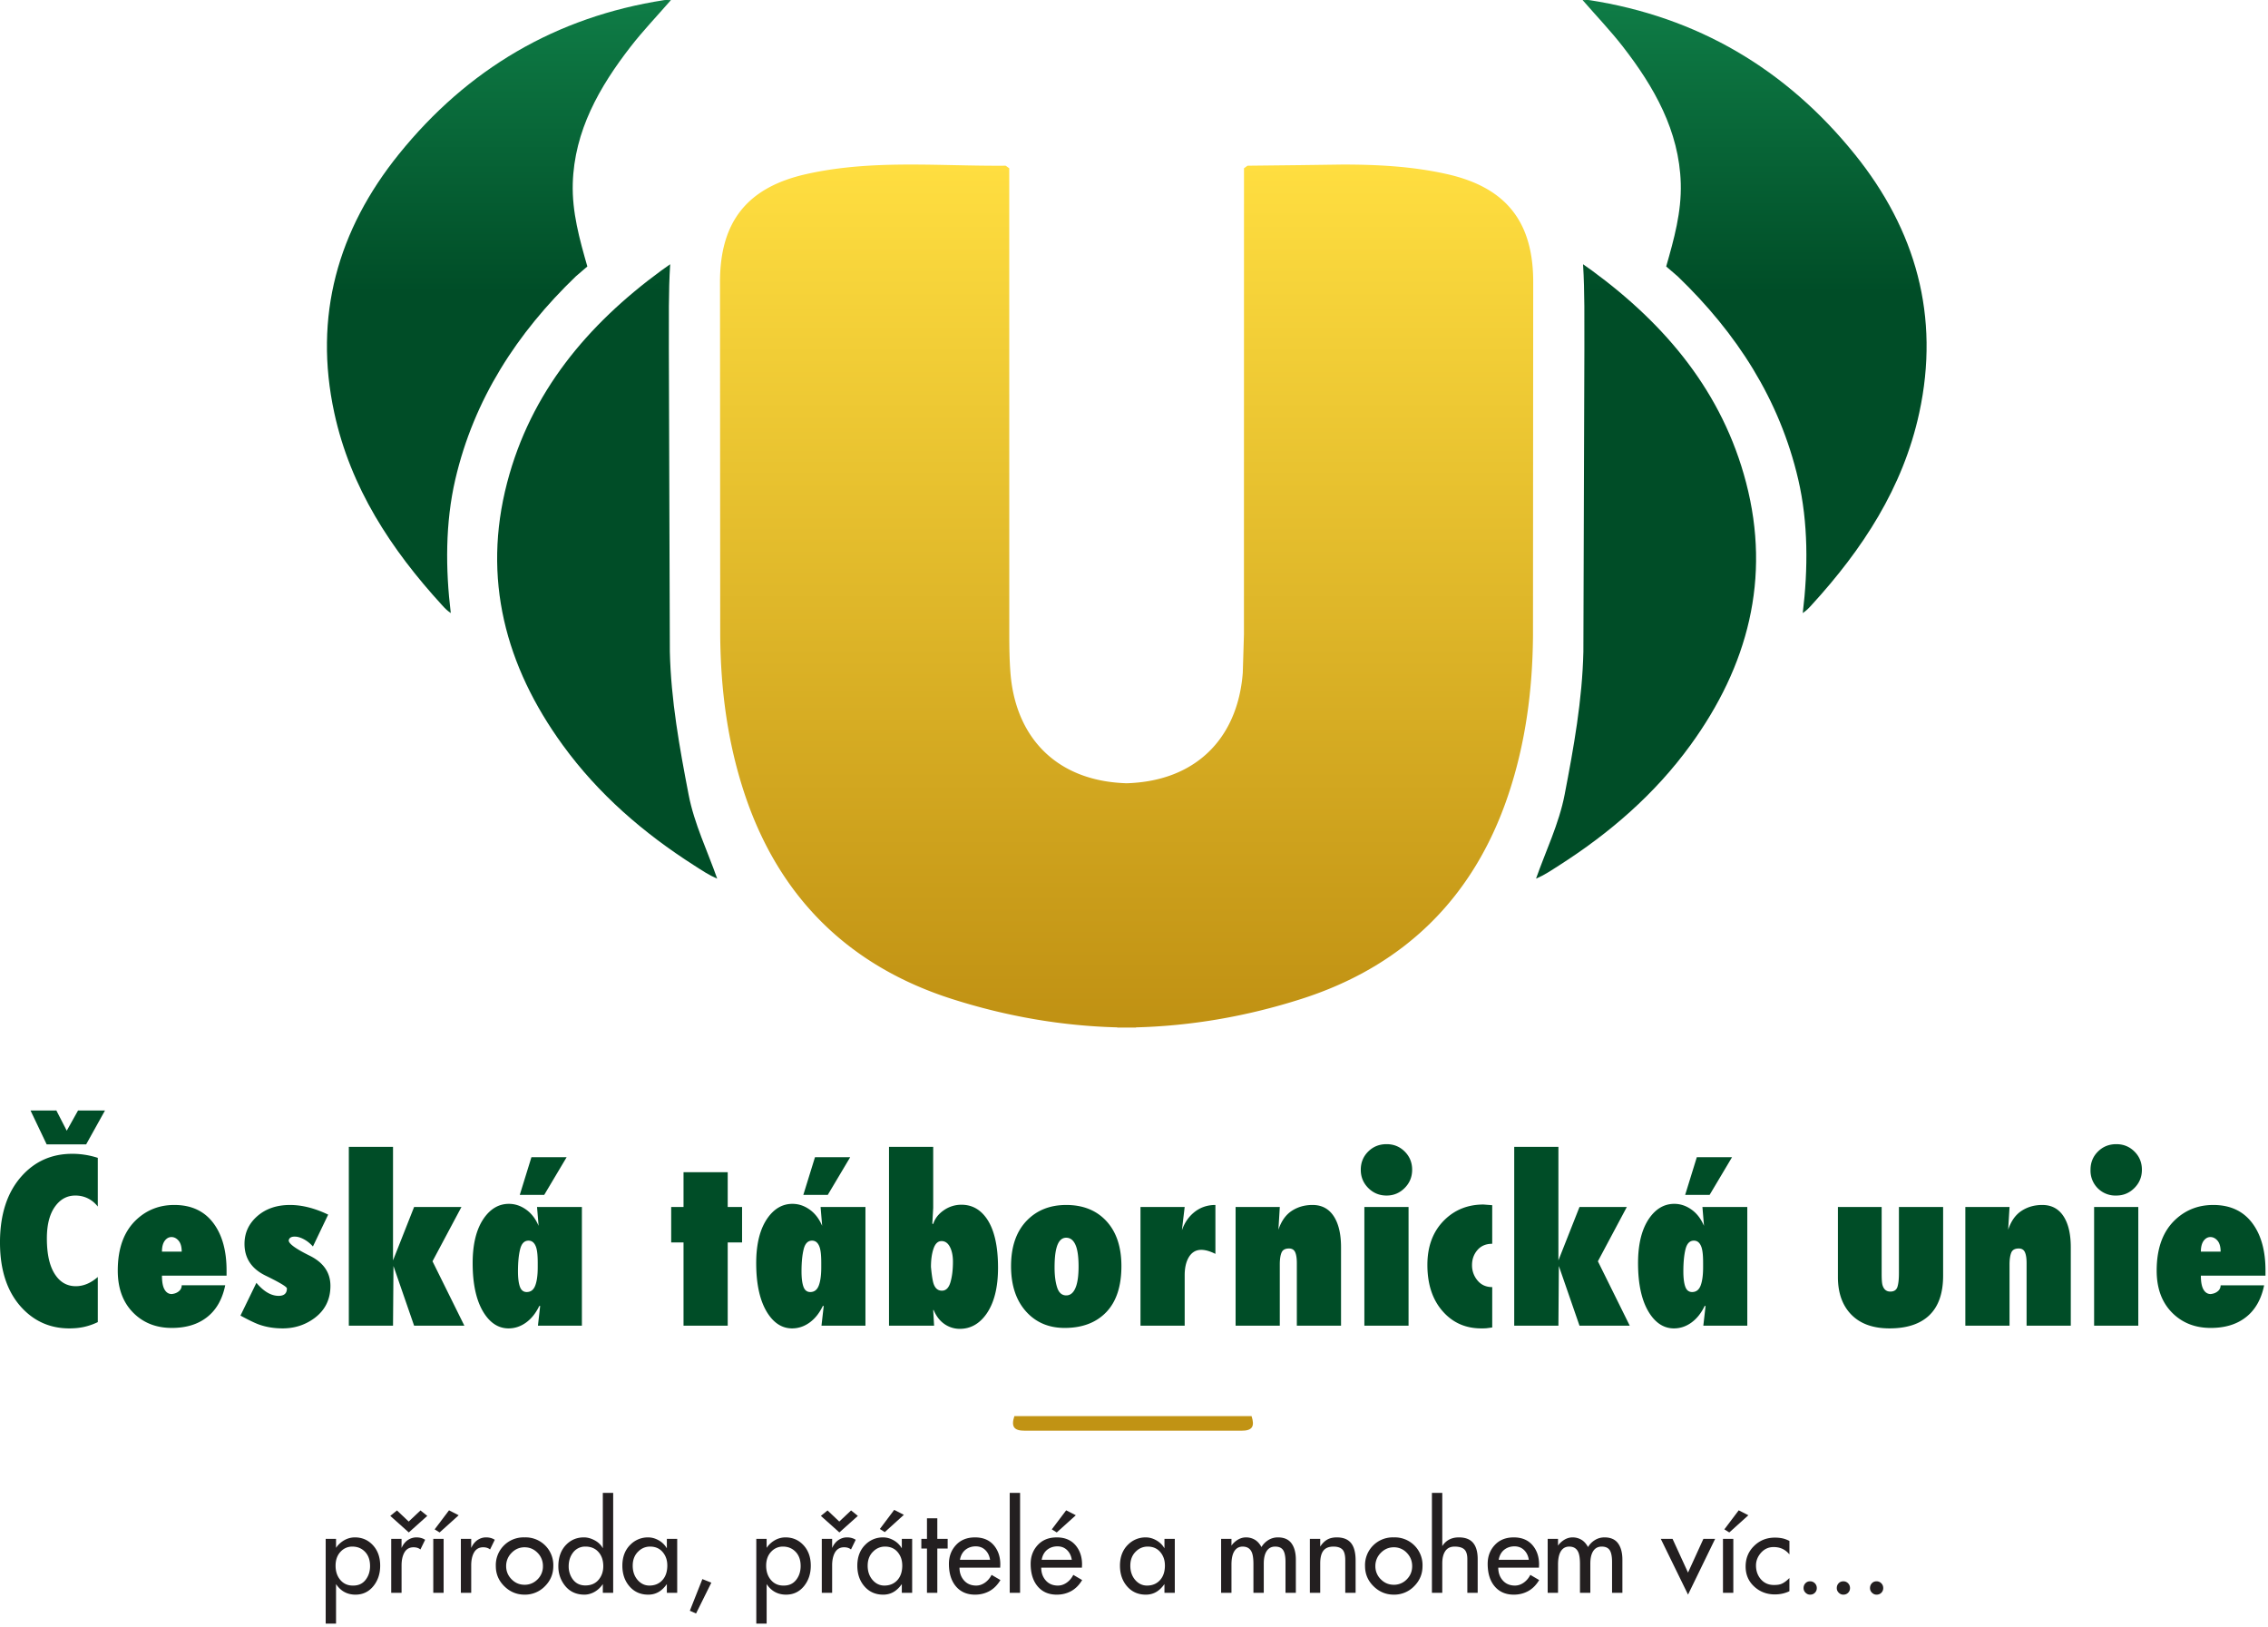 <svg xmlns="http://www.w3.org/2000/svg" viewBox="0 0 417 299" fill-rule="evenodd" stroke-linejoin="round" stroke-miterlimit="2" xmlns:v="https://vecta.io/nano"><g transform="translate(-325.064 -234.107)"><g transform="matrix(1.632 0 0 1.632 324.07 233.245)"><path d="M66.779 30.542l-1.302 1.119c-6.63 6.379-11.475 13.84-13.575 22.874-1.132 4.872-1.108 10.102-.508 15.046-.452-.32-.618-.493-.986-.896-5.745-6.276-10.312-13.228-12.137-21.652-2.358-10.881.388-20.605 7.271-29.136C53.275 8.314 63.25 2.427 75.442.54c.055-.009.111-.012.178-.012h.026c.126 0 .291.009.551.009-1.631 1.873-3.173 3.485-4.534 5.238-3.532 4.549-6.35 9.497-6.525 15.401-.096 3.232.761 6.291 1.641 9.366zm121.545 0l1.302 1.119c6.631 6.379 11.476 13.84 13.575 22.874 1.133 4.872 1.109 10.102.508 15.046.452-.32.618-.493.987-.896 5.744-6.276 10.312-13.228 12.137-21.652 2.357-10.881-.389-20.605-7.271-29.136-7.734-9.583-17.709-15.47-29.901-17.357-.055-.009-.111-.012-.178-.012h-.025c-.127 0-.292.009-.552.009 1.631 1.873 3.173 3.485 4.535 5.238 3.532 4.549 6.349 9.497 6.525 15.401.095 3.232-.762 6.291-1.642 9.366zm-112.362 9.21l.112 34.165c.12 5.429 1.091 10.82 2.119 16.139.627 3.252 2.124 6.323 3.216 9.438-.961-.411-1.672-.901-2.574-1.476-5.718-3.649-10.802-8.029-14.833-13.577-6.463-8.894-9.078-18.766-6.258-29.557 2.659-10.176 9.028-17.771 17.375-23.891.347-.255.449-.305.993-.702-.2 3.159-.139 6.297-.15 9.461zm103.145 0l-.112 34.165c-.12 5.429-1.091 10.82-2.118 16.139-.628 3.252-2.125 6.323-3.217 9.438.961-.411 1.672-.901 2.574-1.476 5.718-3.649 10.802-8.029 14.833-13.577 6.463-8.894 9.078-18.766 6.258-29.557-2.659-10.176-9.028-17.771-17.375-23.891-.347-.255-.45-.305-.993-.702.2 3.159.139 6.297.15 9.461z" fill="url(#A)"/><path d="M146.969 19.129l-5.764.064c-.09-.001-.182.112-.447.286v2.094l-.005 50.439-.131 4.3c-.513 6.614-4.349 11.117-10.599 12.192a18.28 18.28 0 0 1-2.488.246c-.841-.028-1.677-.106-2.489-.246-6.25-1.075-10.085-5.578-10.599-12.192-.111-1.428-.13-2.866-.131-4.3l-.005-50.439v-2.094c-.265-.174-.357-.287-.447-.286-1.92.016-3.842-.024-5.765-.064-5.587-.115-11.175-.231-16.695 1.018-6.594 1.492-9.661 5.329-9.678 12.082l.024 39.767c.037 6.156.824 12.239 2.801 18.109 3.901 11.586 11.779 19.268 23.343 22.953 6.171 1.967 12.377 3.024 18.59 3.187v.024l1.051-.004 1.05.004v-.024c6.213-.163 12.418-1.22 18.59-3.187 11.564-3.685 19.442-11.367 23.343-22.953 1.977-5.87 2.764-11.953 2.801-18.109l.024-39.767c-.017-6.753-3.084-10.59-9.679-12.082-3.913-.885-7.861-1.085-11.818-1.085l-4.877.067z" fill="url(#B)"/></g><g fill-rule="nonzero"><path d="M511.569 494.413h43.609c.617 1.89.155 2.693-1.851 2.685l-39.857-.002c-1.949.007-2.548-.715-1.902-2.683z" fill="#c19314"/><path d="M488.519 477.793v-32.872h8.126v11.218l-.165 2.888.165.081c.304-.989.942-1.828 1.926-2.515a5.59 5.59 0 0 1 3.279-1.032c1.882 0 3.408.826 4.583 2.476 1.423 2.006 2.131 5.045 2.131 9.115 0 3.63-.715 6.462-2.145 8.496-1.293 1.815-2.915 2.723-4.867 2.723a4.88 4.88 0 0 1-2.845-.886c-.852-.591-1.513-1.451-1.98-2.579h-.083l.165 2.888h-8.29zm-145.473-8.95v8.29a11.56 11.56 0 0 1-2.453.867c-.839.193-1.768.289-2.785.289-3.436 0-6.324-1.239-8.661-3.713-2.723-2.886-4.084-6.914-4.084-12.084s1.333-9.24 4-12.21c2.447-2.723 5.542-4.084 9.281-4.084 1.594 0 3.162.248 4.701.743v8.95c-.523-.659-1.134-1.161-1.835-1.505s-1.464-.516-2.29-.516c-1.428 0-2.611.592-3.547 1.774-1.126 1.402-1.691 3.438-1.691 6.105 0 2.969.522 5.21 1.569 6.724.934 1.374 2.186 2.061 3.753 2.061 1.402 0 2.75-.563 4.042-1.691zm133.306 5.321c-.631 1.319-1.443 2.337-2.434 3.052s-2.062 1.073-3.217 1.073c-1.813 0-3.326-.95-4.536-2.847-1.376-2.173-2.063-5.225-2.063-9.157 0-3.547.702-6.31 2.098-8.29 1.23-1.732 2.755-2.599 4.564-2.599 1.12 0 2.179.351 3.161 1.051.991.702 1.753 1.699 2.303 2.992l-.289-3.465h8.249v21.819h-8.083l.411-3.628h-.165zm-52.133 0c-.633 1.319-1.444 2.337-2.434 3.052s-2.063 1.073-3.217 1.073c-1.815 0-3.328-.95-4.538-2.847-1.375-2.173-2.062-5.225-2.062-9.157 0-3.547.7-6.31 2.096-8.29 1.231-1.732 2.757-2.599 4.565-2.599 1.12 0 2.178.351 3.162 1.051.989.702 1.753 1.699 2.303 2.992l-.289-3.465h8.249v21.819h-8.084l.411-3.628h-.163zm214.27 0c-.633 1.319-1.445 2.337-2.434 3.052s-2.063 1.073-3.217 1.073c-1.815 0-3.326-.95-4.538-2.847-1.374-2.173-2.061-5.225-2.061-9.157 0-3.547.702-6.31 2.097-8.29 1.229-1.732 2.755-2.599 4.564-2.599 1.12 0 2.179.351 3.162 1.051.989.702 1.753 1.699 2.303 2.992l-.289-3.465h8.25v21.819h-8.085l.413-3.628h-.165zm-39.061-3.465v7.424l-1.113.145a13.47 13.47 0 0 1-.908.021c-2.804 0-5.114-.991-6.929-2.971-1.98-2.145-2.971-5.046-2.971-8.703 0-3.464 1.059-6.227 3.176-8.289 1.925-1.87 4.304-2.806 7.136-2.806l1.608.124v7.094c-1.154 0-2.061.385-2.723 1.156s-.989 1.691-.989 2.763a4.29 4.29 0 0 0 1.01 2.826c.674.811 1.575 1.216 2.701 1.216zm63.559-14.725h8.044v12.332c0 1.019.054 1.706.165 2.063.24.769.715 1.154 1.423 1.154.681 0 1.113-.281 1.306-.845.186-.563.28-1.409.28-2.537v-12.167h8.126v12.621c0 3.217-.839 5.638-2.515 7.26s-4.125 2.434-7.342 2.434c-3.025 0-5.362-.839-7.011-2.517s-2.476-3.988-2.476-6.929v-12.869zm-290.779 13.941c1.347 1.595 2.708 2.393 4.082 2.393 1.017 0 1.526-.455 1.526-1.361 0-.297-1.299-1.079-3.898-2.344-2.598-1.259-3.898-3.211-3.898-5.844 0-2.027.783-3.726 2.352-5.101 1.567-1.368 3.575-2.055 6.022-2.055 2.198 0 4.536.591 7.011 1.773l-2.804 5.858c-.523-.578-1.086-1.025-1.691-1.342s-1.154-.475-1.65-.475c-.659 0-1.03.235-1.113.702 0 .606 1.279 1.533 3.836 2.797 2.558 1.259 3.836 3.115 3.836 5.555 0 2.495-.976 4.467-2.928 5.925-1.704 1.258-3.656 1.892-5.857 1.892-1.567 0-3.012-.235-4.33-.702-.771-.276-1.911-.826-3.425-1.65l2.93-6.022zm138.75-3.072c0-3.651 1.002-6.477 3.01-8.484 1.843-1.835 4.221-2.756 7.136-2.756 3.106 0 5.574.996 7.402 2.982 1.829 1.995 2.744 4.743 2.744 8.258 0 3.706-.929 6.523-2.785 8.462-1.856 1.931-4.405 2.9-7.65 2.9-2.86 0-5.184-.963-6.971-2.881-1.924-2.061-2.886-4.887-2.886-8.481zm-144.236 1.751h-11.88c0 1.156.158 2.008.481 2.558.317.55.756.824 1.312.824.531-.054.97-.225 1.314-.514.351-.289.523-.655.523-1.094h8.001c-.55 2.667-1.719 4.66-3.506 5.981-1.648 1.237-3.753 1.856-6.311 1.856-2.776 0-5.073-.867-6.888-2.592-2.034-1.925-3.052-4.57-3.052-7.946 0-4.174 1.183-7.329 3.547-9.474 1.898-1.725 4.18-2.591 6.847-2.591 3.189 0 5.623 1.161 7.299 3.492 1.541 2.138 2.311 4.992 2.311 8.551v.948zm374.881 0h-11.882c0 1.156.161 2.008.482 2.558s.76.824 1.316.824c.529-.054.968-.225 1.312-.514a1.36 1.36 0 0 0 .521-1.094h8.003c-.552 2.667-1.72 4.66-3.506 5.981-1.649 1.237-3.753 1.856-6.311 1.856-2.777 0-5.073-.867-6.891-2.592-2.033-1.925-3.052-4.57-3.052-7.946 0-4.174 1.183-7.329 3.549-9.474 1.896-1.725 4.18-2.591 6.848-2.591 3.189 0 5.622 1.161 7.298 3.492 1.54 2.138 2.311 4.992 2.311 8.551v.948zm-23.387 9.198h-8.124v-21.819h8.124v21.819zm-317.013 0l-3.794-10.97-.083 10.97h-8.126v-32.872h8.126v20.87l3.877-9.817h8.703l-5.32 9.982 5.857 11.837h-9.24zm57.661 0h-8.125v-15.301h-2.269v-6.518h2.269v-6.393h8.125v6.393h2.64v6.518h-2.64v15.301zm156.61 0l-3.795-10.97-.081 10.97h-8.126v-32.872h8.126v20.87l3.876-9.817h8.702l-5.32 9.982 5.857 11.837h-9.239zm-63.229 0v-21.819h8.126l-.248 4.084v.082c.529-1.58 1.348-2.729 2.446-3.451s2.374-1.086 3.823-1.086c1.787 0 3.134.769 4.041 2.302.798 1.348 1.197 3.176 1.197 5.479v14.408h-8.126v-11.508c0-.88-.103-1.546-.308-1.999s-.584-.681-1.134-.681c-.715 0-1.175.261-1.383.784s-.308 1.237-.308 2.144v11.26h-8.126zm134.171 0v-21.819h8.126l-.246 4.084v.082c.529-1.58 1.346-2.729 2.447-3.451s2.372-1.086 3.821-1.086c1.787 0 3.136.769 4.043 2.302.797 1.348 1.197 3.176 1.197 5.479v14.408h-8.126v-11.508c0-.88-.105-1.546-.31-1.999s-.584-.681-1.134-.681c-.715 0-1.175.261-1.381.784s-.31 1.237-.31 2.144v11.26h-8.126zm-102.371 0h-8.125v-21.819h8.125v21.819zm-49.288 0v-21.819h8.125l-.496 4.166v.083c.447-1.278 1.141-2.331 2.091-3.148 1.141-.983 2.496-1.471 4.055-1.471v8.991c-.989-.495-1.856-.743-2.598-.743-1.045 0-1.841.509-2.391 1.526-.441.826-.66 1.871-.66 3.136v9.279h-8.125zm-13.652-16.168c-.88 0-1.485.66-1.815 1.974-.22.844-.329 2.014-.329 3.491s.158 2.701.473 3.678c.317.97.873 1.458 1.672 1.458.852 0 1.471-.606 1.856-1.809.274-.873.411-2.04.411-3.491 0-1.616-.15-2.847-.452-3.699-.385-1.066-.991-1.601-1.815-1.601zm115.405.536c-.77 0-1.286.53-1.547 1.588s-.392 2.414-.392 4.063c0 1.209.118 2.145.351 2.804s.653.991 1.259.991c.741 0 1.265-.398 1.567-1.196s.454-1.911.454-3.341v-.865c0-1.293-.096-2.228-.289-2.806-.276-.824-.743-1.237-1.402-1.237zm-214.27 0c-.771 0-1.286.53-1.547 1.588s-.392 2.414-.392 4.063c0 1.209.118 2.145.351 2.804s.653.991 1.257.991c.743 0 1.265-.398 1.569-1.196s.454-1.911.454-3.341v-.865c0-1.293-.096-2.228-.289-2.806-.276-.824-.743-1.237-1.402-1.237zm52.133 0c-.769 0-1.286.53-1.546 1.588s-.392 2.414-.392 4.063c0 1.209.116 2.145.349 2.804s.653.991 1.258.991c.743 0 1.265-.398 1.567-1.196s.454-1.911.454-3.341v-.865c0-1.293-.096-2.228-.289-2.806-.274-.824-.743-1.237-1.402-1.237zm23.799.083c-.659 0-1.147.461-1.464 1.381s-.474 2.042-.474 3.363c.109 1.182.233 2.076.371 2.68.248 1.128.798 1.691 1.65 1.691.742 0 1.265-.522 1.567-1.567s.454-2.296.454-3.753c0-1.1-.186-2.008-.557-2.723s-.888-1.073-1.547-1.073zm-143.328 1.94h3.63c0-.895-.193-1.569-.572-2.014s-.818-.668-1.306-.668-.899.227-1.244.687c-.336.46-.509 1.128-.509 1.995zm374.879 0h3.631c0-.895-.192-1.569-.568-2.014s-.823-.668-1.308-.668-.901.227-1.246.687c-.333.46-.509 1.128-.509 1.995zm-149.718-19.757c1.319 0 2.434.454 3.34 1.361s1.361 2.021 1.361 3.341-.46 2.44-1.381 3.361-2.027 1.381-3.32 1.381c-1.321 0-2.44-.46-3.363-1.381s-1.381-2.042-1.381-3.361.454-2.435 1.361-3.341 2.034-1.361 3.382-1.361zm134.171 0c1.321 0 2.432.454 3.341 1.361s1.363 2.021 1.363 3.341-.462 2.44-1.383 3.361-2.028 1.381-3.321 1.381a4.57 4.57 0 0 1-4.743-4.742c0-1.321.454-2.435 1.361-3.341s2.036-1.361 3.382-1.361zm-241.409 9.322l2.145-6.931h6.475l-4.125 6.931h-4.495zm-52.135 0l2.145-6.931h6.475l-4.125 6.931h-4.495zm214.27 0l2.145-6.931h6.477l-4.125 6.931H634.9zm-297.564-11.797l2.074-3.713h4.957l-3.465 6.229h-7.259l-2.969-6.229 4.75-.006 1.912 3.72z" fill="#004d27"/><path d="M386.85 516.983v1.648c.323-.493.753-.916 1.288-1.268.677-.436 1.402-.655 2.177-.655 1.296 0 2.381.457 3.255 1.374.93.971 1.395 2.246 1.395 3.825 0 1.438-.395 2.663-1.185 3.677-.859 1.098-1.978 1.648-3.359 1.648-1.521 0-2.713-.648-3.572-1.944v7.27h-1.903v-15.577h1.903zm79.169 0v1.648a4.44 4.44 0 0 1 1.29-1.268c.676-.436 1.402-.655 2.176-.655 1.297 0 2.381.457 3.255 1.374.93.971 1.396 2.246 1.396 3.825 0 1.438-.395 2.663-1.183 3.677-.86 1.098-1.98 1.648-3.361 1.648-1.522 0-2.711-.648-3.572-1.944v7.27h-1.902v-15.577h1.902zm-11.814 7.391l1.648.655-2.811 5.667-1.141-.506 2.303-5.816zm36.669-7.391h1.902v9.913h-1.902v-1.606c-.41.578-.86 1.028-1.353 1.352-.606.395-1.296.592-2.072.592-1.409 0-2.553-.504-3.434-1.511s-1.321-2.279-1.321-3.814c0-1.607.493-2.896 1.479-3.867a4.49 4.49 0 0 1 3.276-1.332c.593 0 1.177.147 1.755.444a3.98 3.98 0 0 1 1.67 1.564v-1.733zm31.53 6.615l1.628.952c-.548.916-1.221 1.592-2.017 2.029s-1.68.655-2.653.655c-1.479 0-2.649-.507-3.508-1.521s-1.289-2.396-1.289-4.143c0-1.366.432-2.519 1.299-3.456s2.032-1.405 3.498-1.405c1.591 0 2.804.556 3.635 1.67.676.901 1.015 2.001 1.015 3.297l-.022.591h-7.482c0 .945.279 1.73.834 2.357s1.301.94 2.229.94c.565 0 1.1-.176 1.608-.529s.916-.831 1.224-1.437zm58.924-6.89a5.09 5.09 0 0 1 5.283 5.283c0 1.437-.514 2.671-1.542 3.699a5.09 5.09 0 0 1-3.741 1.542c-1.437 0-2.677-.514-3.72-1.542s-1.564-2.262-1.564-3.699a5.09 5.09 0 0 1 5.284-5.283zm76.549 8.073a1.18 1.18 0 0 1 .867.359c.24.24.359.535.359.888a1.16 1.16 0 0 1-.349.856c-.232.233-.524.349-.877.349-.323 0-.606-.119-.845-.359s-.359-.521-.359-.846c0-.353.113-.648.338-.888s.514-.359.867-.359zm6.108 0a1.18 1.18 0 0 1 .867.359c.24.24.359.535.359.888 0 .338-.116.624-.348.856s-.525.349-.878.349c-.323 0-.606-.119-.846-.359s-.359-.521-.359-.846c0-.353.112-.648.338-.888s.514-.359.867-.359zm6.108 0a1.18 1.18 0 0 1 .867.359c.24.24.359.535.359.888 0 .338-.116.624-.348.856s-.526.349-.878.349c-.323 0-.605-.119-.845-.359s-.359-.521-.359-.846c0-.353.113-.648.338-.888s.514-.359.867-.359zm-248.582-8.073a5.09 5.09 0 0 1 5.284 5.283c0 1.437-.514 2.671-1.543 3.699a5.09 5.09 0 0 1-3.741 1.542c-1.438 0-2.677-.514-3.72-1.542s-1.563-2.262-1.563-3.699a5.09 5.09 0 0 1 5.283-5.283zm14.392-8.179h1.903v18.366h-1.903v-1.606c-.478.704-1.071 1.226-1.774 1.563-.536.253-1.071.38-1.606.38-1.564 0-2.791-.592-3.678-1.776-.747-.999-1.12-2.142-1.12-3.423 0-1.691.493-3.03 1.479-4.016.873-.873 1.95-1.31 3.233-1.31.633 0 1.29.179 1.965.539s1.177.849 1.5 1.469v-10.187zm71.477 15.069l1.627.952c-.55.916-1.223 1.592-2.019 2.029s-1.679.655-2.653.655c-1.479 0-2.649-.507-3.508-1.521s-1.29-2.396-1.29-4.143c0-1.366.433-2.519 1.299-3.456s2.034-1.405 3.498-1.405c1.593 0 2.805.556 3.635 1.67.677.901 1.015 2.001 1.015 3.297l-.021.591h-7.482c0 .945.279 1.73.836 2.357s1.299.94 2.23.94c.563 0 1.098-.176 1.606-.529s.916-.831 1.226-1.437zm-59.705-6.615h1.903v9.913h-1.903v-1.606c-.408.578-.859 1.028-1.352 1.352-.607.395-1.298.592-2.072.592-1.41 0-2.555-.504-3.434-1.511s-1.322-2.279-1.322-3.814c0-1.607.494-2.896 1.48-3.867a4.49 4.49 0 0 1 3.276-1.332c.591 0 1.175.147 1.753.444a3.98 3.98 0 0 1 1.67 1.564v-1.733zm158.761 6.615l1.627.952c-.55.916-1.223 1.592-2.019 2.029s-1.68.655-2.651.655c-1.48 0-2.649-.507-3.51-1.521s-1.289-2.396-1.289-4.143c0-1.366.434-2.519 1.301-3.456s2.032-1.405 3.498-1.405c1.591 0 2.803.556 3.635 1.67.676.901 1.014 2.001 1.014 3.297l-.022.591h-7.48c0 .945.277 1.73.834 2.357s1.299.94 2.229.94c.563 0 1.099-.176 1.606-.529s.916-.831 1.226-1.437zm-67.271-6.615h1.902v9.913h-1.902v-1.606c-.408.578-.86 1.028-1.352 1.352-.607.395-1.298.592-2.073.592-1.409 0-2.553-.504-3.432-1.511s-1.322-2.279-1.322-3.814c0-1.607.493-2.896 1.48-3.867a4.49 4.49 0 0 1 3.274-1.332c.593 0 1.177.147 1.755.444.718.365 1.275.888 1.67 1.564v-1.733zm99.092-.004l2.156.004-4.982 10.244-5.008-10.244 2.163-.004 2.842 6.199 2.829-6.199zm15.815 7.19v2.43c-.803.393-1.697.591-2.683.591-1.479 0-2.744-.481-3.793-1.448s-1.575-2.194-1.575-3.687c0-1.508.523-2.768 1.564-3.784s2.311-1.521 3.805-1.521a6.53 6.53 0 0 1 1.415.137c.41.091.832.25 1.268.475v2.473c-.463-.563-1.013-.952-1.648-1.162-.38-.125-.803-.189-1.268-.189-.957 0-1.753.38-2.388 1.141-.563.676-.844 1.424-.844 2.24 0 .958.274 1.776.823 2.452.62.761 1.444 1.141 2.473 1.141.565 0 1.009-.062 1.332-.189.478-.183.986-.55 1.521-1.098zm-143.354-15.64h1.903v18.366h-1.903v-18.366zm-99.014 8.453v1.67c.295-.655.687-1.144 1.174-1.466s1.004-.478 1.552-.478c.621 0 1.156.147 1.606.441l-.865 1.779c-.325-.269-.747-.402-1.268-.402-.803 0-1.389.366-1.755 1.102-.295.592-.444 1.335-.444 2.222v5.045h-1.902v-9.913h1.902zm-12.807 0v1.67c.296-.655.686-1.144 1.172-1.466a2.78 2.78 0 0 1 1.554-.478c.62 0 1.156.147 1.606.441l-.867 1.779c-.323-.269-.746-.402-1.268-.402-.803 0-1.388.366-1.753 1.102-.295.592-.444 1.335-.444 2.222v5.045h-1.903v-9.913h1.903zm189.448-8.453h1.902v9.785c.325-.521.74-.919 1.254-1.195s1.113-.411 1.8-.411c1.081 0 1.902.282 2.466.845.658.663.989 1.712.989 3.149v6.193h-1.902v-6.193c0-.789-.163-1.36-.483-1.712-.367-.393-.983-.591-1.853-.591-.772 0-1.342.274-1.716.825s-.557 1.302-.557 2.26v5.411h-1.902v-18.366zm-92.844 8.453v-3.782h1.902v3.782h1.903v1.776h-1.903v8.137h-1.902v-8.137h-1.035v-1.776h1.035zm70.399 0h1.903v1.417c.38-.578.806-1.004 1.285-1.279s1.068-.411 1.768-.411c1.223 0 2.114.374 2.679 1.12.517.691.777 1.733.777 3.129v5.938h-1.902v-5.982c0-.957-.176-1.616-.524-1.975-.353-.359-.899-.539-1.642-.539-.857 0-1.476.253-1.864.761s-.576 1.281-.576 2.324v5.411h-1.903v-9.913zm45.628 0v1.247c.197-.31.486-.606.863-.888.574-.423 1.18-.633 1.81-.633a3.16 3.16 0 0 1 1.588.411c.486.276.903.729 1.255 1.364.281-.48.661-.881 1.141-1.205.563-.38 1.19-.571 1.88-.571 1.128 0 1.959.362 2.494 1.089s.803 1.737.803 3.032v6.066h-1.902v-5.664c0-1.015-.145-1.74-.434-2.177s-.779-.655-1.469-.655c-.676 0-1.193.271-1.552.813s-.539 1.314-.539 2.315v5.368h-1.903v-5.284c0-1.001-.105-1.733-.317-2.198-.305-.676-.86-1.014-1.658-1.014-.603 0-1.079.232-1.43.697-.42.563-.631 1.429-.631 2.6v5.199h-1.902v-9.913h1.902zm-206.799 0h1.903v9.913h-1.903v-9.913zm146.757 0v1.247c.197-.31.485-.606.862-.888.575-.423 1.18-.633 1.812-.633a3.17 3.17 0 0 1 1.588.411c.487.276.901.729 1.254 1.364.282-.48.663-.881 1.141-1.205a3.29 3.29 0 0 1 1.882-.571c1.126 0 1.957.362 2.492 1.089s.805 1.737.805 3.032v6.066h-1.903v-5.664c0-1.015-.144-1.74-.432-2.177s-.779-.655-1.469-.655c-.677 0-1.195.271-1.554.813s-.539 1.314-.539 2.315v5.368h-1.902v-5.284c0-1.001-.106-1.733-.317-2.198-.307-.676-.86-1.014-1.66-1.014-.602 0-1.077.232-1.43.697-.42.563-.63 1.429-.63 2.6v5.199h-1.903v-9.913h1.903zm90.37 0h1.902v9.913h-1.902v-9.913zm-163.792 0v1.67c.295-.655.687-1.144 1.174-1.466s1.004-.478 1.552-.478c.621 0 1.156.147 1.608.441l-.867 1.779c-.325-.269-.747-.402-1.268-.402-.803 0-1.388.366-1.755 1.102-.295.592-.444 1.335-.444 2.222v5.045h-1.902v-9.913h1.902zm-30.306 4.882c0-.916-.253-1.697-.761-2.345-.578-.746-1.381-1.12-2.409-1.12a2.99 2.99 0 0 0-2.135.867c-.705.661-1.056 1.542-1.056 2.641 0 1.085.317 1.98.95 2.683.593.65 1.297.973 2.114.973.986 0 1.782-.331 2.388-.993s.909-1.565.909-2.706zm91.49 0c0-.916-.253-1.697-.76-2.345-.578-.746-1.381-1.12-2.409-1.12a2.99 2.99 0 0 0-2.135.867c-.705.661-1.056 1.542-1.056 2.641 0 1.085.317 1.98.95 2.683.592.65 1.296.973 2.114.973.986 0 1.782-.331 2.388-.993s.909-1.565.909-2.706zm-146.144.095c0-1.087-.307-1.954-.919-2.595s-1.391-.965-2.336-.965a2.85 2.85 0 0 0-2.093.867c-.661.661-.992 1.542-.992 2.641 0 1.015.268 1.86.803 2.537.591.746 1.381 1.12 2.367 1.12h.085c.958 0 1.712-.348 2.261-1.049s.824-1.549.824-2.555zm79.17 0c0-1.087-.307-1.954-.921-2.595s-1.391-.965-2.334-.965a2.85 2.85 0 0 0-2.093.867c-.663.661-.994 1.542-.994 2.641 0 1.015.268 1.86.803 2.537.593.746 1.381 1.12 2.367 1.12h.085c.958 0 1.712-.348 2.262-1.049s.824-1.549.824-2.555zm18.681-.095c0-.916-.253-1.697-.76-2.345-.578-.746-1.381-1.12-2.409-1.12a2.99 2.99 0 0 0-2.133.867c-.705.661-1.058 1.542-1.058 2.641 0 1.085.317 1.98.952 2.683.591.65 1.296.973 2.114.973.986 0 1.781-.331 2.388-.993s.907-1.565.907-2.706zm-54.97.127c0-1.071-.296-1.938-.888-2.6s-1.381-.993-2.367-.993a2.77 2.77 0 0 0-2.367 1.183c-.493.676-.74 1.494-.74 2.452a4 4 0 0 0 .612 2.176c.565.888 1.381 1.332 2.452 1.332 1.086 0 1.924-.38 2.515-1.141.521-.662.782-1.466.782-2.409zm145.352-3.465c-.927 0-1.724.341-2.393 1.024a3.38 3.38 0 0 0-1.001 2.442 3.33 3.33 0 0 0 .991 2.409c.662.676 1.461 1.015 2.403 1.015a3.24 3.24 0 0 0 2.38-.994c.659-.662.991-1.472.991-2.43s-.331-1.776-.991-2.452a3.21 3.21 0 0 0-2.38-1.014zm-159.819 0c-.925 0-1.722.341-2.391 1.024a3.38 3.38 0 0 0-1.001 2.442c0 .93.331 1.733.991 2.409s1.461 1.015 2.401 1.015c.927 0 1.719-.331 2.382-.994a3.31 3.31 0 0 0 .989-2.43 3.38 3.38 0 0 0-.989-2.452c-.663-.676-1.455-1.014-2.382-1.014zm184.641 2.303c-.112-.733-.401-1.328-.867-1.786s-1.056-.687-1.776-.687c-.633 0-1.198.162-1.69.487-.65.436-1.051 1.098-1.206 1.986h5.538zm-99.057 0c-.112-.733-.402-1.328-.865-1.786s-1.058-.687-1.776-.687c-.635 0-1.198.162-1.691.487-.648.436-1.049 1.098-1.205 1.986h5.537zm15.027 0c-.112-.733-.402-1.328-.867-1.786s-1.056-.687-1.774-.687c-.635 0-1.198.162-1.691.487-.648.436-1.049 1.098-1.205 1.986h5.537zm-1.035-9.095l1.774.906-3.508 3.159-.909-.566 2.643-3.498zm-120.867 4.064l-3.403-3.043 1.229-1.001 2.157 2.042 2.169-2.042 1.247 1.001-3.398 3.043zm79.169 0l-3.402-3.043 1.227-1.001 2.156 2.042 2.171-2.042 1.245 1.001-3.398 3.043zm-71.773-4.064l1.776.906-3.508 3.159-.909-.566 2.641-3.498zm237.127 0l1.776.906-3.508 3.159-.909-.566 2.641-3.498zm-155.273-.085l1.776.912-3.51 3.175-.907-.572 2.641-3.516z" fill="#231f20"/></g></g><defs><linearGradient id="A" x1="0" y1="0" x2="1" y2="0" gradientUnits="userSpaceOnUse" gradientTransform="matrix(2.0125e-15,32.867,32.867,-2.0125e-15,44.884,0.646)"><stop offset="0" stop-color="#0f7c46"/><stop offset="1" stop-color="#004d27"/></linearGradient><linearGradient id="B" x1="0" y1="0" x2="1" y2="0" gradientUnits="userSpaceOnUse" gradientTransform="matrix(5.95222e-15,97.207,97.207,-5.95222e-15,127.536,19.061)"><stop offset="0" stop-color="#ffde40"/><stop offset="1" stop-color="#c09113"/></linearGradient></defs></svg>